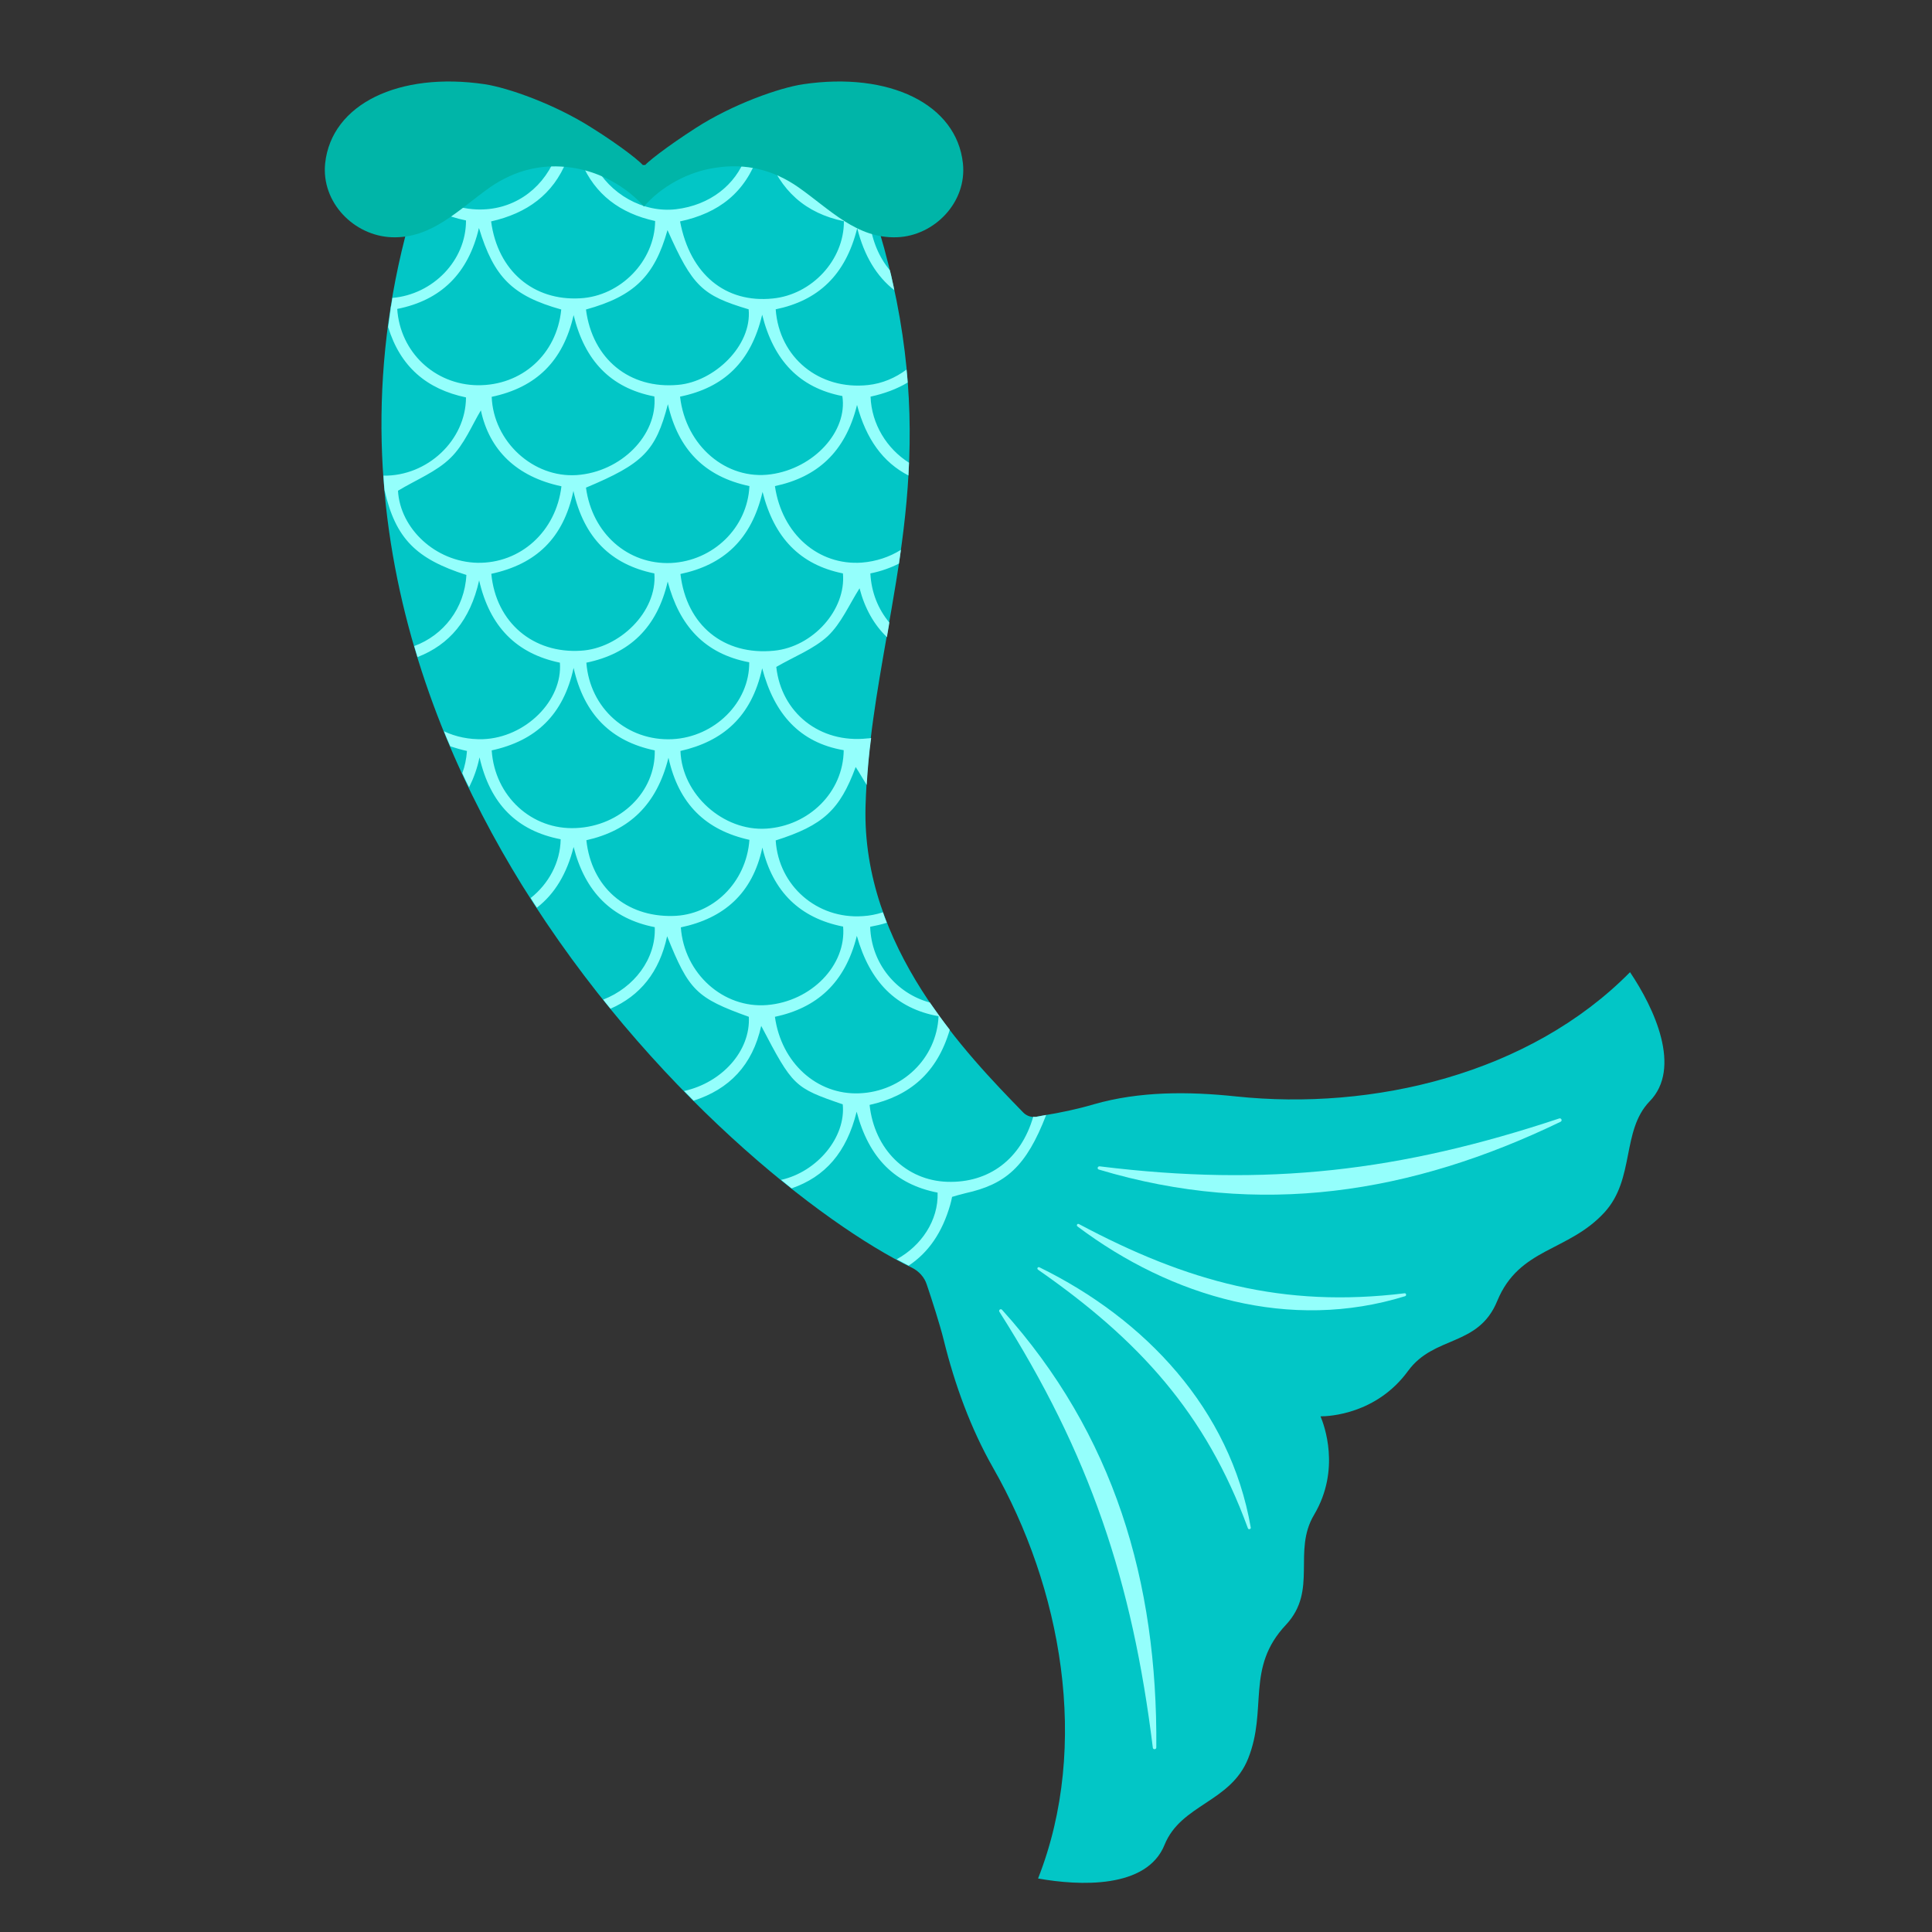 <?xml version="1.0" encoding="utf-8"?>
<!-- Generator: Adobe Illustrator 19.1.0, SVG Export Plug-In . SVG Version: 6.00 Build 0)  -->
<svg version="1.1" id="Layer_1" xmlns="http://www.w3.org/2000/svg" xmlns:xlink="http://www.w3.org/1999/xlink" x="0px" y="0px"
	 width="1000px" height="1000px" viewBox="0 0 1000 1000" style="enable-background:new 0 0 1000 1000;" xml:space="preserve">
<rect x="0" y="0" width="1000" height="1000" fill="#333333" stroke="none"/>
<style type="text/css">
	.st0{fill:#02C6C6;}
	.st1{fill:#94FFFC;}
	.st2{fill:#00B5A8;}
</style>
<g>
	<path class="st0" d="M843.7,503.2c-52.1,52.8-133.2,71.8-204,64.3c-24.6-2.6-50-2.7-73.6,4.1c-8.5,2.5-17.1,4.3-25.7,5.7
		c-1.2,0.2-2.6,0.5-3.8,0.7c-2.5,0.5-5.1-0.3-6.9-2.1l0,0C500.4,545.8,446,490,448,417.3c0.9-30.9,5.9-59,11.1-88.7
		c12.7-71.9,25.8-146.2-22.6-260.4l-0.7-1.6l-1.6,0.7c-28.9,11.5-66.5,18.2-103,18.2c-28.3,0-68.4-4-98.8-23.2l-1.8-1.1l-0.8,1.9
		c-68.3,162.2-15.7,304.2,40.3,394.9c65.7,106.1,155.8,175.9,201.8,198.1c3.7,1.8,6.6,5,7.8,8.8c2.6,7.7,6.8,20.7,8.8,28.8
		c5.7,23.1,14,45.8,25.5,66c35.3,61.8,50.5,143.5,23.3,212.6c21.2,3.8,56.3,5.5,65.5-17.5c8.5-20.9,34.1-21.9,43.2-44.5
		c10.3-25.7-1.4-47,19.6-69.3c16.7-17.9,3.2-38,14.6-57c13.9-23.5,5.1-46.6,3.3-50.9c4.6,0,29-1.2,45.3-23.5
		c13.6-18.6,36.4-12.3,46.2-36.3c11.4-27.6,36.7-25.3,55.5-45.8c15.8-17.3,8.7-42.2,23.3-57.4C870.7,552.9,856.3,521.9,843.7,503.2z
		"/>
	<path class="st1" d="M534.8,578L534.8,578c-6.3,21.9-22.9,34.4-44.5,33.7c-21.2-0.7-37.7-16.7-40.2-39.8
		c20.6-4.6,34.9-16.4,41.5-38.9c-3.5-4.5-6.9-9.2-10.3-14.1c-17.4-4.7-30.3-20.2-30.9-39.2c3.1-0.6,5.9-1.2,8.6-2.1
		c-0.7-1.8-1.4-3.6-2-5.4c-3.4,1.1-6.9,1.8-10.5,2c-23.6,1.6-43.5-15.7-45-39.2c24.6-7.8,33.2-15.8,41.4-38c1.9,2.9,3.7,6.1,5.7,9.3
		c0.5-8.3,1.2-16.3,2.3-24.3c-0.7,0.1-1.2,0.2-1.9,0.2c-24.8,2.7-44.6-13.4-47.2-37c9.3-5.4,19.3-9.2,26.6-15.9
		c7-6.6,11.1-16.3,16.5-24.8c2.7,10.4,7.5,18.9,14.2,25.3c0.1-0.5,0.1-0.9,0.2-1.4c0.3-1.7,0.6-3.6,0.9-5.3c0-0.3,0.1-0.6,0.1-0.9
		c-5.7-6.8-9.3-15.5-9.8-25.4c5.5-1.1,10.5-2.9,14.8-5.1c0.3-2.4,0.7-4.7,1-7.1l0,0c-5.9,3.7-12.8,6-20.2,6.6
		c-22.5,1.6-41.4-14.8-45-39.6c21.7-4.6,36.4-17.4,42.5-42c4.7,17.6,13.4,29.7,26.6,36.5c0.1-2.1,0.2-4.4,0.3-6.6l0,0
		c-11.4-7.2-19.4-19.9-19.9-34.2c7.3-1.6,13.7-4,19.2-7.3c-0.1-2.1-0.3-4.4-0.6-6.7l0,0c-5.8,4.3-12.5,7.2-19.9,8
		c-25.2,2.7-46-14.1-47.8-39.2c21.8-4.5,36.1-17.5,42.2-42c3.6,14.4,10.1,25,19.2,32.1c-0.3-1.7-0.7-3.4-1.1-5.1v-0.1
		c-0.3-1.7-0.8-3.4-1.2-5.1l0,0c-5.5-6.6-9.2-15.1-10.5-25.4c1.1-0.2,2.1-0.6,3.2-0.8c-0.7-2-1.2-4.1-1.9-6.1
		c-0.8,0.1-1.7,0.3-2.5,0.5c-20.6,2.7-40.9-10.7-46.3-30.5c-1.9,0.5-3.7,0.9-5.7,1.4c6.9,19.8,20.1,31.4,39.9,35.5
		c0.1,20.1-16.6,38-36.8,40c-24.4,2.5-42.8-12.4-48-39.9c20-4.3,33.7-14.8,40.6-34.7c-2.1,0.5-4.3,0.8-6.6,1.2
		c-5.3,14.7-18.6,25.1-36.1,27.2c-17,2-34.4-7.9-42.3-23.4c-2.1-0.2-4.3-0.3-6.6-0.7c7,16.5,19.9,26.2,38.1,30.2
		c-0.2,20.8-18,38.9-38.8,40c-24.2,1.4-42.7-14.2-46.1-39.8c18.5-4.2,32.1-13.9,39.1-31.4c-2-0.3-4.1-0.6-6.1-1
		c-7.1,16.6-22.4,26.9-40.5,26.2c-11.4-0.5-21.6-5.1-28.9-12.5c-0.7,2-1.4,4.2-2,6.2c6.7,6,15.1,9.9,25.4,12
		c0.1,20.7-17.1,38.3-38.1,40.1c-0.1,0.5-0.1,0.9-0.2,1.4c-0.2,1.1-0.3,2.3-0.6,3.3c-0.1,0.8-0.2,1.7-0.3,2.5c0,0.2-0.1,0.5-0.1,0.7
		c-0.3,2.5-0.7,4.9-1,7.2c6.3,20.5,19.9,32.1,40.3,36.4c-0.1,22.2-20,40.8-42.7,40.5c0,0.1,0,0.1,0,0.2c0.1,1.6,0.2,3.2,0.3,4.7
		c0,0.5,0.1,0.8,0.1,1.2c0.1,0.7,0.1,1.2,0.2,1.9c0-0.1,0-0.1,0-0.2c5.7,24.8,16.3,35.3,42.3,43.6c-0.9,17.2-11.8,31.2-27,36.8
		c0.6,1.9,1.1,3.7,1.7,5.7c16.5-6.4,27.3-19.1,31.9-39.7c5.5,24,19.3,37.9,41.8,42.6c1.5,19.7-17.9,38.8-39.8,39.6
		c-7.2,0.2-14.1-1.2-20.2-4.1c1,2.6,2.1,5.2,3.3,7.8c2.7,0.9,5.5,1.7,8.6,2.4c-0.3,4.1-1.1,7.9-2.4,11.5c1.1,2.5,2.3,5,3.5,7.3
		c2.3-4.6,4.2-9.7,5.4-15.5c5.5,24.1,19.3,38,42,42.4c-0.2,12.1-6.3,23.1-15.5,30.4c1,1.7,2.1,3.3,3.2,5c9.3-7.2,15.5-17.6,19-31.4
		c5.9,23.1,19.6,37.1,42,41.5c0.7,16.4-10.7,31.3-26.7,37.5c1.2,1.6,2.6,3.2,3.8,4.7c15.3-6.7,25.3-18.9,29.3-37.5
		c11.3,28.1,15.1,31.9,42.3,41.7c0.9,17.6-13.8,34-33.5,38.4c1.7,1.7,3.3,3.3,4.9,5c18.4-5.9,30.5-18.3,35-38.7
		c16.4,31.3,17.1,32,42.2,40.6c1.7,17-13.2,34.9-31.9,39.1c1.8,1.5,3.6,2.9,5.4,4.4c17.4-6,28.5-18.6,33.7-39.7
		c6.3,24.1,20,37.6,41.9,41.9c0.5,14.4-8.5,27.6-21.2,34.5c2.1,1.1,4.3,2.3,6.2,3.3c10.3-6.8,17.4-17.2,21.5-31.4
		c0.3-1,0.8-3.1,1-4.2c1.7-0.5,4-1.2,6.9-1.9c20.9-4.6,31.5-13.8,41.8-40.5c-0.3,0.1-0.8,0.1-1.1,0.2c-1.2,0.2-2.6,0.5-3.8,0.7
		c-0.3,0.1-0.7,0.1-0.9,0.1C535.5,578.1,535.1,578.1,534.8,578z M436.7,388.3c-0.2,21.8-18.1,39.2-40.1,40.6
		c-22.2,1.4-43.6-17.6-44.4-40.2c21.9-5,36.8-17.6,42.3-42.8C400.8,369.7,414,384.4,436.7,388.3z M345.6,301
		c6,22.8,19,37.4,42.2,41.8c0.2,20.9-18,38.7-39.8,39.8c-23.3,1.1-42.7-15.9-44.5-39.6C325.8,338.4,340.1,324.9,345.6,301z
		 M303.3,252.4c29.6-12.4,36.1-18.9,42.4-43.2c5.3,23.4,19,37.5,42.2,42.4c-1,21.6-18.8,38.7-40.5,39.8
		C325,292.4,306.5,276.1,303.3,252.4z M436.3,296.8c1.7,18.8-15.5,38-35.6,40c-26,2.6-45.4-13.1-48.5-39.7
		c22.2-4.7,36.7-17.7,42.5-42.5C400.7,278.4,414.1,292.3,436.3,296.8z M436,205c2.8,18.3-14.7,37.4-37,40.5
		c-22.9,3.2-44.1-14.6-47-40.2c22.8-4.7,36.7-18,42.5-42.4C400.4,186.6,413.8,200.7,436,205z M345.5,119.1c13,29.2,17.9,33.8,42,41
		c1.8,19-18,37.5-36.5,39.1c-25,2.3-44.4-13.3-47.7-39C328.3,153.3,338.8,142.9,345.5,119.1z M338.7,205.2
		c1.7,20.1-17.3,39.1-40.2,40.7c-22.5,1.5-43.1-17.3-44-40.5c23.2-4.9,37-18.6,42.4-42.3C302.6,186.5,315.9,200.8,338.7,205.2z
		 M205.6,159.9c22.7-4.5,36.8-18.4,42.3-41.9c7.8,25.7,17.4,35.1,42.6,42.2c-2.3,23.3-20.5,39.4-43.3,39.2
		C225,199.1,207.1,182.3,205.6,159.9z M247.1,291.3c-21.7-0.5-40-17.7-41.1-37.3c9.6-5.8,19.9-9.8,27.2-17
		c7.1-6.9,11.1-17,15.7-24.6c4.4,20.6,18.5,34.4,41.7,39.3C287.8,275.2,269.3,291.7,247.1,291.3z M254.3,297
		c23.1-5,37.3-18.3,42.5-42.9c5.4,24.1,19.3,38.1,41.9,42.7c1.6,20-18.3,38.9-38,40C276.1,338.4,256.7,322.3,254.3,297z
		 M254.5,388.4c22.9-5,37.1-18.4,42.4-42.7c5.4,24.1,19.4,38,42,42.7c0.5,21.4-17.7,39.2-40.8,40.2
		C275.4,429.7,256.1,412.3,254.5,388.4z M303.5,434.9c22.2-5,36.4-18.3,42.5-42.7c5.3,24,19.3,37.5,41.9,42.5
		c-1.6,22.2-19.1,39.1-39.8,39.4C323.9,474.6,306.1,459.1,303.5,434.9z M352.4,480c22.3-4.7,37.1-17.5,42.2-41.3
		c5.4,22.8,19.4,36.5,41.8,40.9c1.7,20.1-16.5,38.7-39.3,40.6C374.4,522.1,354.1,503.9,352.4,480z M401.1,526.3
		c21.6-4.6,36.3-17.4,42.4-41.9c6.7,23.7,20.2,37.6,42.3,41.6c-1,21.9-18.9,39-41,39.9C422.9,566.8,404.4,550.2,401.1,526.3z"/>
	<path class="st1" d="M569.2,603.7c86.6,10.7,155.5,2.6,237.9-24.8c1-0.3,1.7,1.1,0.7,1.7c-77.2,37.3-155.8,49.7-238.9,24.8
		C567.7,605.2,568,603.6,569.2,603.7z"/>
	<path class="st1" d="M558.5,633.6c55.9,29.8,105.6,43.5,168.5,35.8c0.9-0.1,1.1,1.2,0.3,1.5c-59.4,18.4-120.9,0.5-169.6-36.1
		C557,634.3,557.6,633.1,558.5,633.6z"/>
	<path class="st1" d="M517.3,679c46.8,73.6,68.8,139.5,79.4,225.6c0.1,1.1,1.8,1,1.8-0.1c0.7-85.7-21.8-162.2-79.8-226.5
		C518,677.1,516.7,678.1,517.3,679z"/>
	<path class="st1" d="M537.3,657.2c52,36.2,86.8,74.1,108.6,133.8c0.3,0.9,1.6,0.5,1.5-0.3c-10.6-61.3-54.6-107.9-109.3-134.7
		C537.2,655.5,536.5,656.6,537.3,657.2z"/>
	<path class="st2" d="M498.4,84.5c-3.3-30.6-38.1-47.5-82.7-40.9c-12.2,1.8-36.4,10.3-55.5,22.6c-14.5,9.3-26.9,18.8-26.9,20.2
		c0-1.5-12.2-11-26.9-20.2c-19.3-12.3-43.2-20.7-55.4-22.6c-44.6-6.6-79.4,10.3-82.7,40.9c-2.1,20.2,14.8,37.5,34.4,38.3
		c20.8,0.8,34.7-14.4,51-25.9c12.9-8.9,27.1-12.4,42.5-10.1c14.4,2.1,28.1,9.9,37.1,20.1c8.9-10.3,22.8-18.1,37.3-20.1
		c15.4-2.4,29.7,1.1,42.6,10.1c16.3,11.4,30.2,26.7,51.1,25.9C483.5,122.1,500.6,104.8,498.4,84.5z"/>
</g>
</svg>
